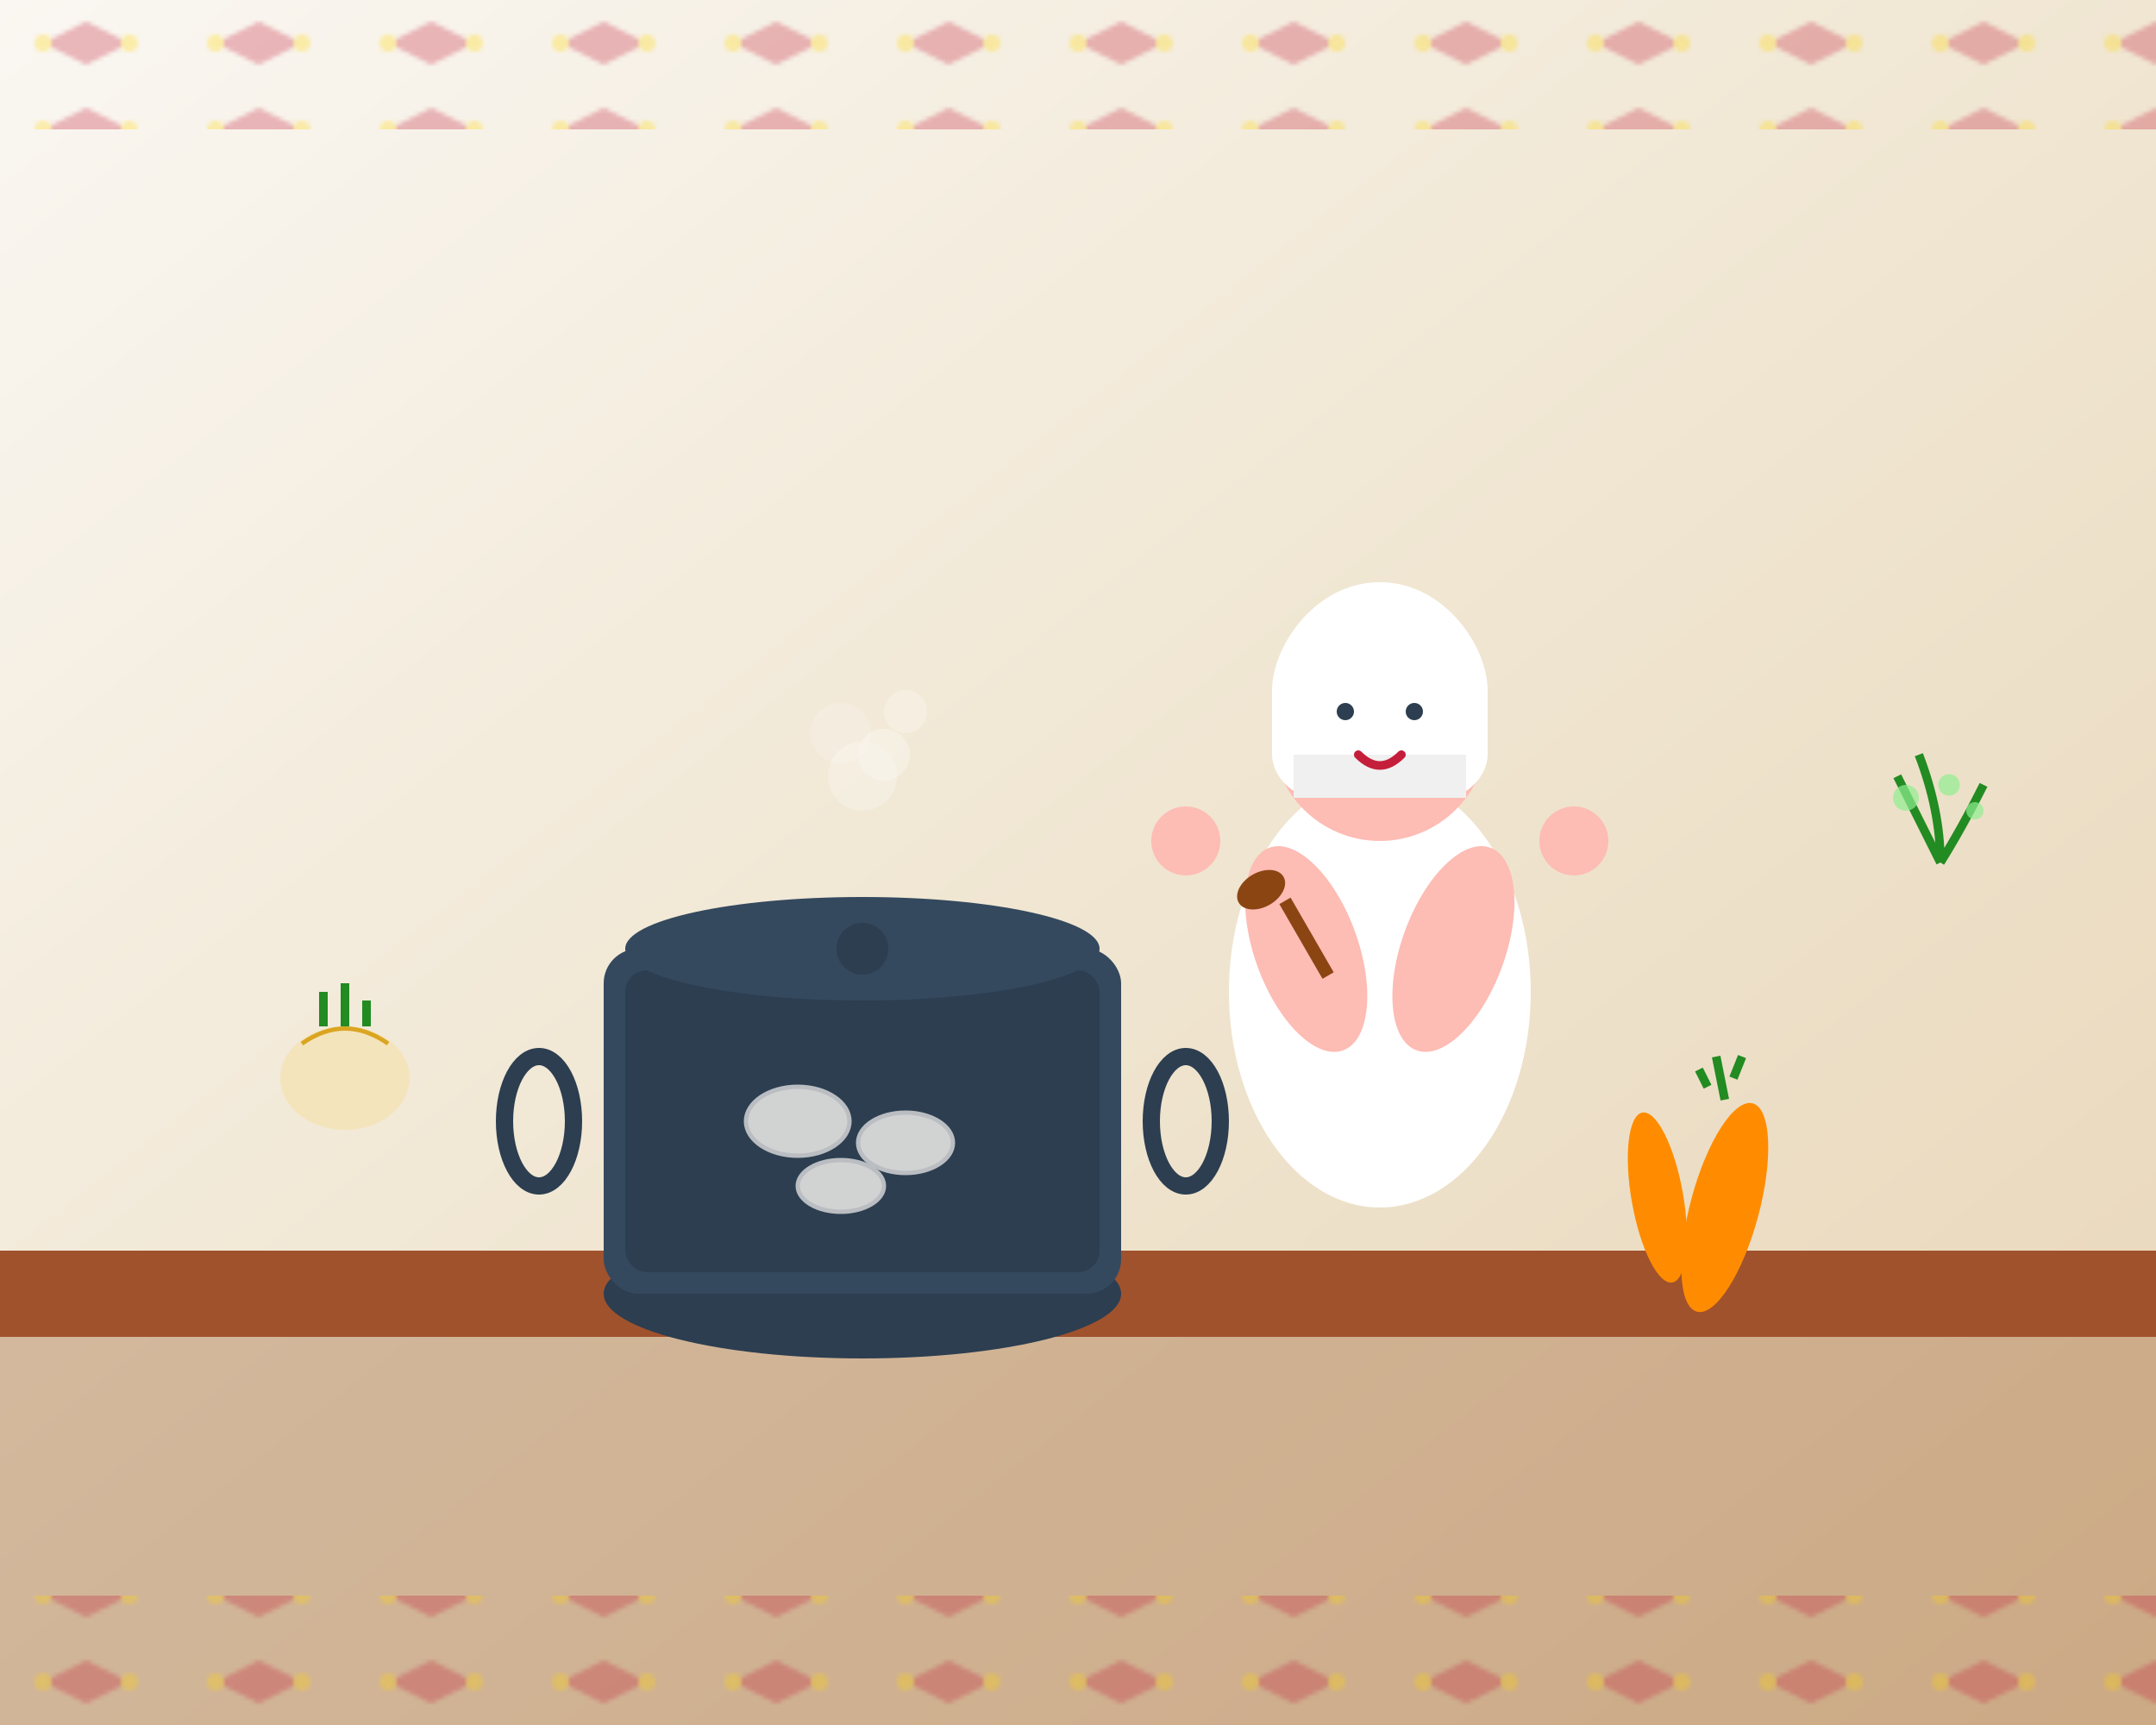 <svg width="500" height="400" viewBox="0 0 500 400" fill="none" xmlns="http://www.w3.org/2000/svg">
  <!-- Background kitchen scene -->
  <rect width="500" height="400" fill="url(#kitchenGradient)"/>
  
  <!-- Kitchen counter -->
  <rect x="0" y="300" width="500" height="100" fill="#8b4513" opacity="0.3"/>
  <rect x="0" y="290" width="500" height="20" fill="#a0522d"/>
  
  <!-- Steam clouds -->
  <g opacity="0.6">
    <circle cx="200" cy="180" r="8" fill="#ffffff" opacity="0.4"/>
    <circle cx="205" cy="175" r="6" fill="#ffffff" opacity="0.5"/>
    <circle cx="195" cy="170" r="7" fill="#ffffff" opacity="0.3"/>
    <circle cx="210" cy="165" r="5" fill="#ffffff" opacity="0.4"/>
  </g>
  
  <!-- Large cooking pot -->
  <ellipse cx="200" cy="300" rx="60" ry="15" fill="#2c3e50"/>
  <rect x="140" y="220" width="120" height="80" rx="8" fill="#34495e"/>
  <rect x="145" y="225" width="110" height="70" rx="5" fill="#2c3e50"/>
  
  <!-- Pot handles -->
  <ellipse cx="125" cy="260" rx="8" ry="15" fill="none" stroke="#2c3e50" stroke-width="4"/>
  <ellipse cx="275" cy="260" rx="8" ry="15" fill="none" stroke="#2c3e50" stroke-width="4"/>
  
  <!-- Pot lid -->
  <ellipse cx="200" cy="220" rx="55" ry="12" fill="#34495e"/>
  <circle cx="200" cy="220" r="6" fill="#2c3e50"/>
  
  <!-- Pierogi in pot -->
  <g opacity="0.8">
    <ellipse cx="185" cy="260" rx="12" ry="8" fill="#faf7f2" stroke="#ddd" stroke-width="1"/>
    <ellipse cx="210" cy="265" rx="11" ry="7" fill="#faf7f2" stroke="#ddd" stroke-width="1"/>
    <ellipse cx="195" cy="275" rx="10" ry="6" fill="#faf7f2" stroke="#ddd" stroke-width="1"/>
  </g>
  
  <!-- Chef character -->
  <g transform="translate(320, 150)">
    <!-- Chef's body -->
    <ellipse cx="0" cy="80" rx="35" ry="50" fill="#ffffff"/>
    <!-- Chef's head -->
    <circle cx="0" cy="20" r="25" fill="#fdbcb4"/>
    <!-- Chef's hat -->
    <path d="M-25 10 C-25 0, -15 -15, 0 -15 C15 -15, 25 0, 25 10 L25 25 C25 30, 20 35, 15 35 L-15 35 C-20 35, -25 30, -25 25 Z" fill="#ffffff"/>
    <rect x="-20" y="25" width="40" height="10" fill="#f0f0f0"/>
    
    <!-- Chef's face -->
    <circle cx="-8" cy="15" r="2" fill="#2c3e50"/>
    <circle cx="8" cy="15" r="2" fill="#2c3e50"/>
    <path d="M-5 25 Q0 30 5 25" stroke="#c41e3a" stroke-width="2" fill="none" stroke-linecap="round"/>
    
    <!-- Chef's arms -->
    <ellipse cx="-40" cy="60" rx="12" ry="25" fill="#fdbcb4" transform="rotate(-20)"/>
    <ellipse cx="40" cy="60" rx="12" ry="25" fill="#fdbcb4" transform="rotate(20)"/>
    
    <!-- Chef's hands holding utensils -->
    <circle cx="-45" cy="45" r="8" fill="#fdbcb4"/>
    <circle cx="45" cy="45" r="8" fill="#fdbcb4"/>
    
    <!-- Wooden spoon -->
    <rect x="-50" y="40" width="3" height="20" fill="#8b4513" transform="rotate(-30)"/>
    <ellipse cx="-52" cy="35" rx="6" ry="4" fill="#8b4513" transform="rotate(-30)"/>
  </g>
  
  <!-- Ingredients around -->
  <!-- Onions -->
  <g transform="translate(80, 250)">
    <ellipse cx="0" cy="0" rx="15" ry="12" fill="#f4e4bc"/>
    <path d="M-10 -8 Q0 -15 10 -8" stroke="#daa520" stroke-width="1" fill="none"/>
    <path d="M-5 -12 L-5 -20 M0 -12 L0 -22 M5 -12 L5 -18" stroke="#228b22" stroke-width="2"/>
  </g>
  
  <!-- Carrots -->
  <g transform="translate(400, 280)">
    <ellipse cx="0" cy="0" rx="8" ry="25" fill="#ff8c00" transform="rotate(15)"/>
    <ellipse cx="-15" cy="-5" rx="6" ry="20" fill="#ff8c00" transform="rotate(-10)"/>
    <path d="M0 -25 L-2 -35 M2 -30 L4 -35 M-4 -28 L-6 -32" stroke="#228b22" stroke-width="2"/>
  </g>
  
  <!-- Herbs -->
  <g transform="translate(450, 200)">
    <path d="M0 0 Q-5 -10 -10 -20 M0 0 Q0 -12 -5 -25 M0 0 Q5 -8 10 -18" stroke="#228b22" stroke-width="2" fill="none"/>
    <circle cx="-8" cy="-15" r="3" fill="#90ee90" opacity="0.7"/>
    <circle cx="2" cy="-18" r="2.5" fill="#90ee90" opacity="0.7"/>
    <circle cx="8" cy="-12" r="2" fill="#90ee90" opacity="0.7"/>
  </g>
  
  <!-- Traditional Polish pattern border -->
  <g opacity="0.3">
    <pattern id="polishPattern" x="0" y="0" width="40" height="20" patternUnits="userSpaceOnUse">
      <rect width="40" height="20" fill="none"/>
      <path d="M10 10 L20 5 L30 10 L20 15 Z" fill="#c41e3a"/>
      <circle cx="10" cy="10" r="2" fill="#ffd700"/>
      <circle cx="30" cy="10" r="2" fill="#ffd700"/>
    </pattern>
    <rect x="0" y="0" width="500" height="30" fill="url(#polishPattern)"/>
    <rect x="0" y="370" width="500" height="30" fill="url(#polishPattern)"/>
  </g>
  
  <!-- Gradients -->
  <defs>
    <linearGradient id="kitchenGradient" x1="0%" y1="0%" x2="100%" y2="100%">
      <stop offset="0%" style="stop-color:#faf7f2;stop-opacity:1" />
      <stop offset="50%" style="stop-color:#f0e6d2;stop-opacity:1" />
      <stop offset="100%" style="stop-color:#e8d5b7;stop-opacity:1" />
    </linearGradient>
  </defs>
</svg>
